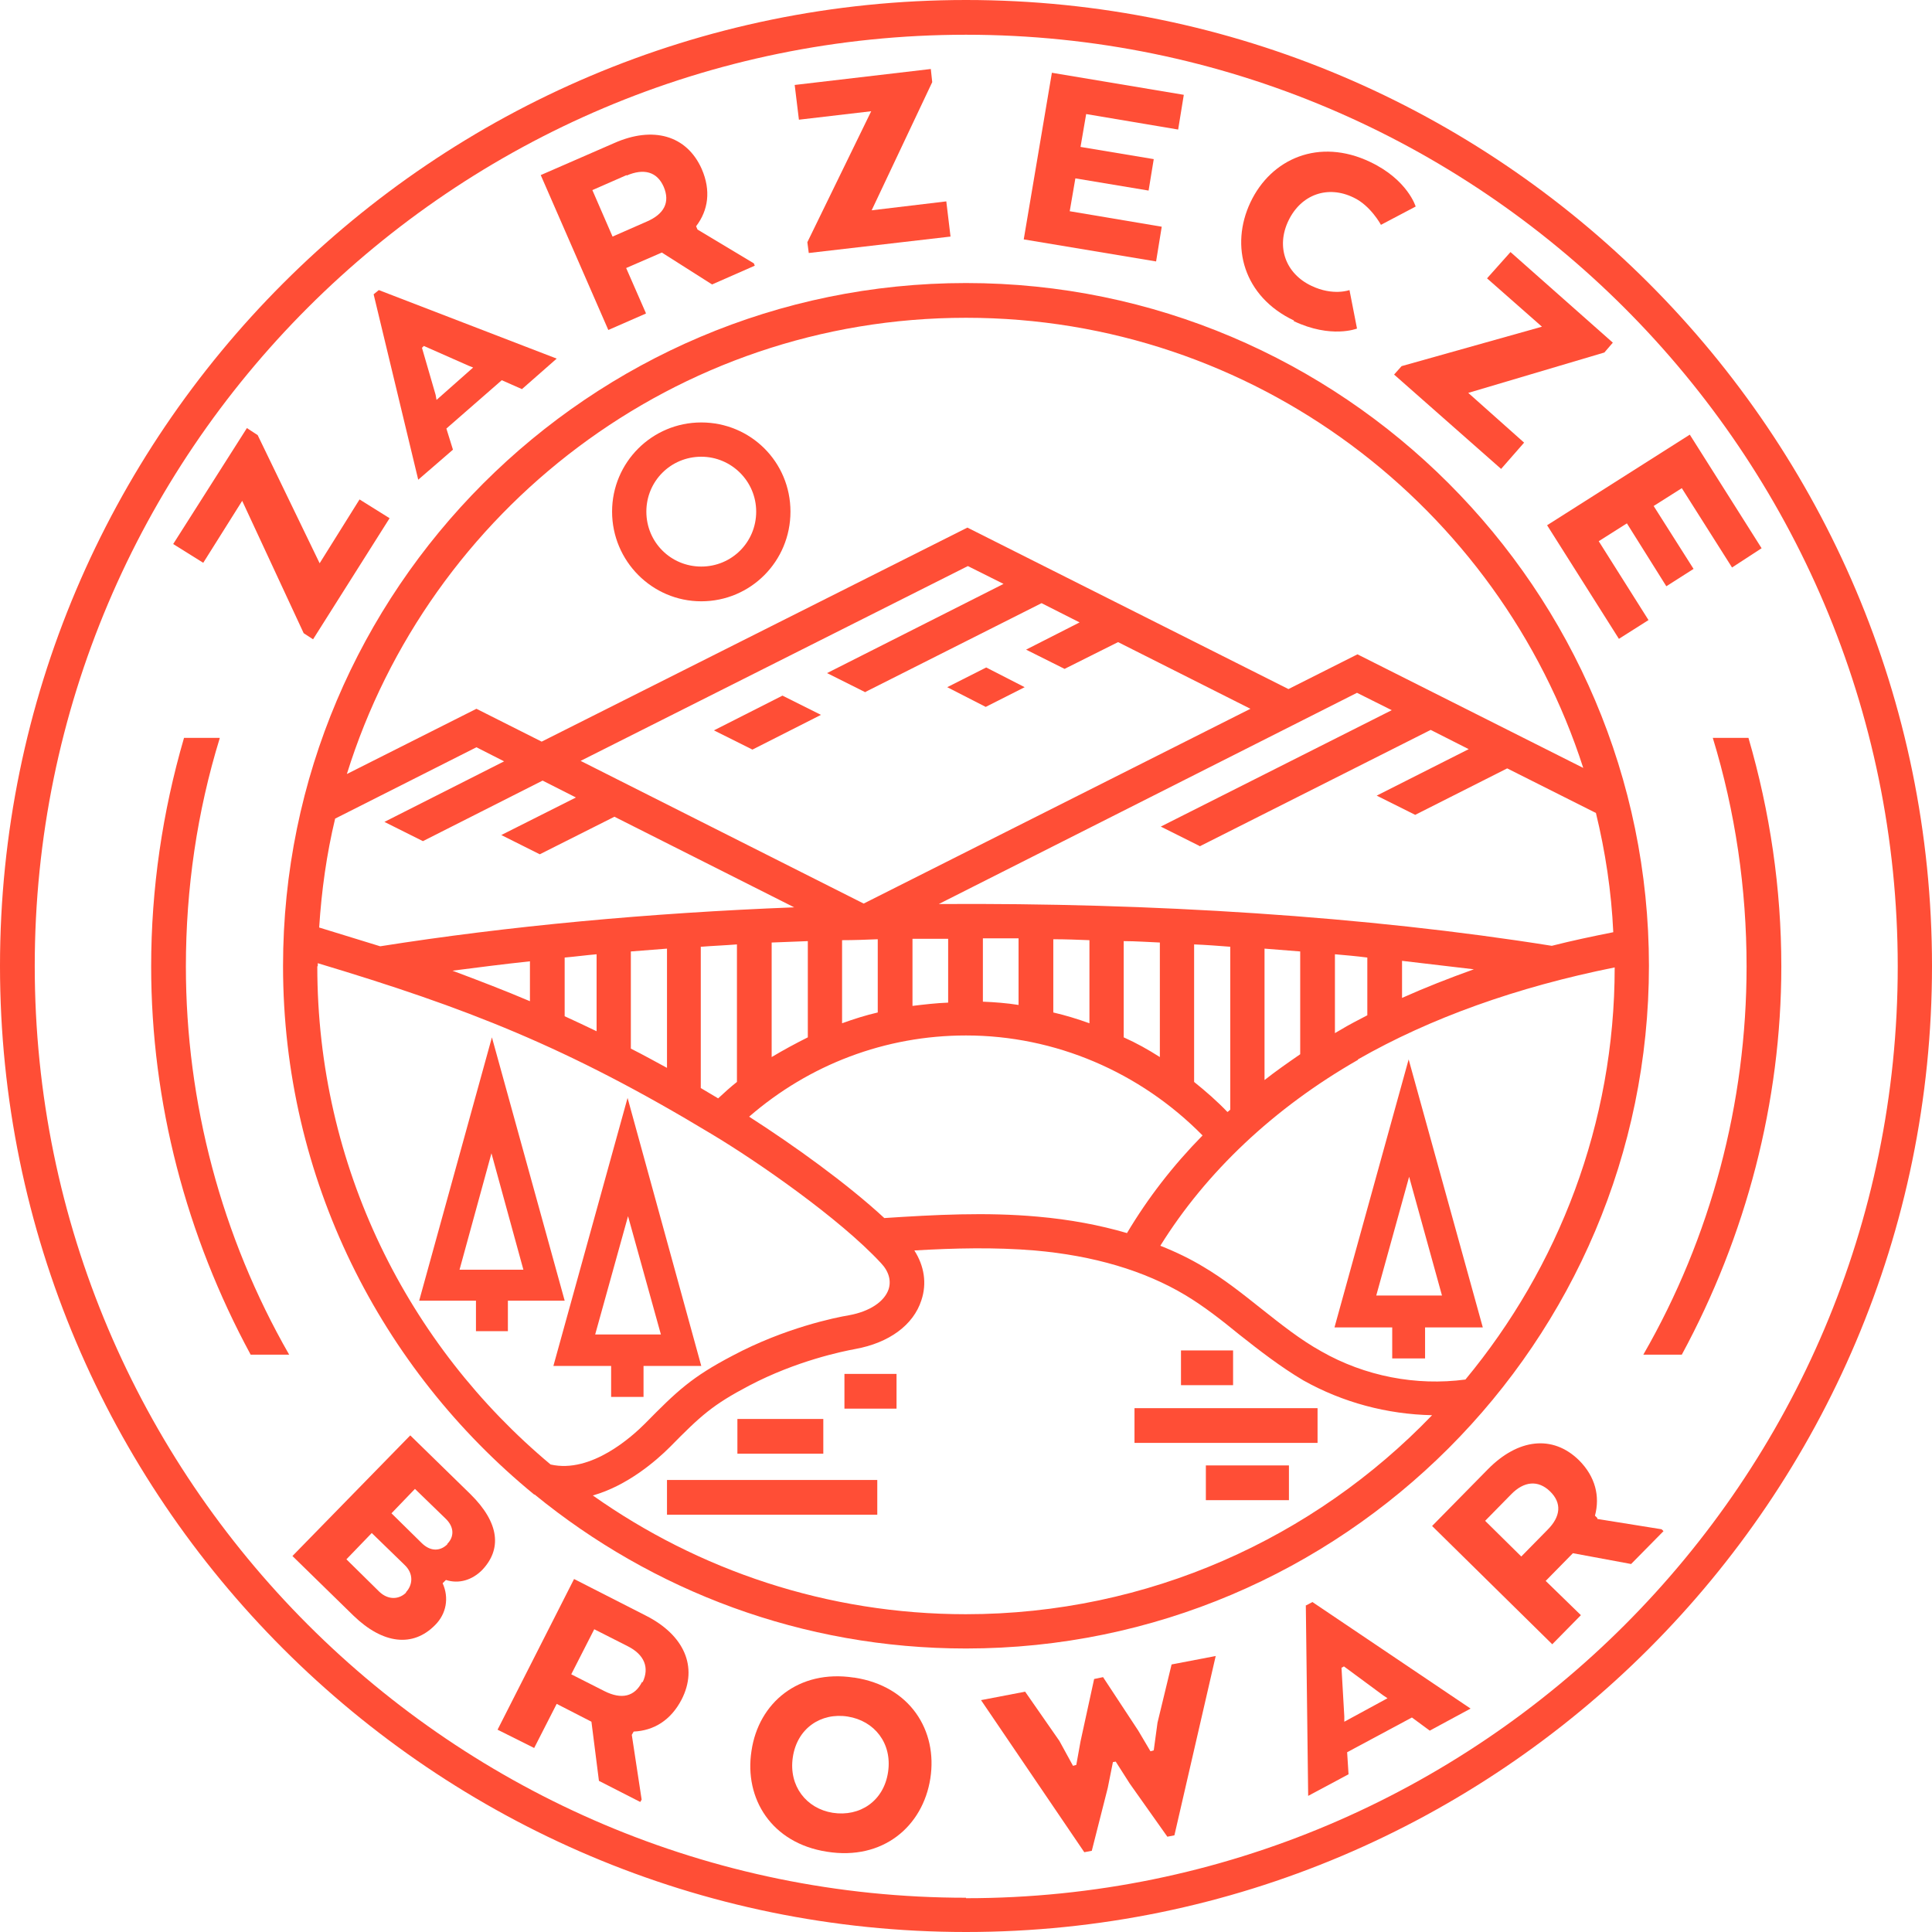 <?xml version="1.0" encoding="UTF-8"?>
<svg xmlns="http://www.w3.org/2000/svg" width="112" height="112" viewBox="0 0 112 112" fill="none">
  <path d="M56 0C25.116 0 0 25.116 0 56C0 86.884 25.116 112 56 112C86.884 112 112 86.884 112 56C112 25.116 86.884 0 56 0ZM56 110.014C26.231 110.014 2.014 85.796 2.014 56C2.014 26.204 26.231 2.014 56 2.014C85.769 2.014 110.014 26.231 110.014 56.027C110.014 85.823 85.796 110.041 56 110.041V110.014Z" fill="#FF4E36"></path>
  <path d="M23.783 83.211L16.953 90.204L20.49 93.66C22.204 95.32 23.946 95.51 25.225 94.204C25.878 93.551 26.041 92.626 25.66 91.782L25.851 91.592C26.613 91.837 27.374 91.592 27.946 91.02C29.089 89.823 28.98 88.299 27.266 86.612L23.783 83.211ZM23.538 92.327C23.157 92.707 22.531 92.789 21.987 92.272L20.082 90.395L21.551 88.871L23.456 90.721C24 91.238 23.919 91.891 23.538 92.299V92.327ZM25.932 89.524C25.551 89.905 24.98 89.986 24.436 89.442L22.694 87.728L24.055 86.313L25.823 88.027C26.368 88.544 26.313 89.116 25.932 89.497V89.524Z" fill="#FF4E36"></path>
  <path d="M37.388 93.632L33.279 91.537L28.844 100.272L30.966 101.333L32.272 98.775L34.286 99.809L34.721 103.238L37.116 104.462L37.197 104.326L36.626 100.571L36.735 100.381C37.905 100.326 38.885 99.728 39.51 98.53C40.49 96.626 39.647 94.775 37.442 93.66L37.388 93.632ZM37.225 97.496C36.789 98.367 36.027 98.53 35.048 98.04L33.116 97.061L34.449 94.449L36.381 95.428C37.361 95.918 37.66 96.68 37.252 97.523L37.225 97.496Z" fill="#FF4E36"></path>
  <path d="M49.497 97.252C46.286 96.762 43.973 98.721 43.565 101.497C43.13 104.272 44.735 106.857 47.946 107.347C51.184 107.864 53.497 105.878 53.932 103.102C54.367 100.327 52.762 97.742 49.524 97.252H49.497ZM51.483 102.721C51.238 104.408 49.85 105.334 48.272 105.089C46.748 104.844 45.715 103.538 45.959 101.878C46.204 100.191 47.592 99.266 49.143 99.51C50.694 99.755 51.728 101.061 51.483 102.721Z" fill="#FF4E36"></path>
  <path d="M67.102 99.864L66.884 101.469L66.694 101.524L65.986 100.327L63.945 97.225L63.428 97.333L62.639 100.952L62.394 102.313L62.204 102.367L61.415 100.925L59.428 98.068L56.871 98.558L62.857 107.374L63.292 107.293L64.218 103.646L64.517 102.15L64.68 102.122L65.496 103.401L67.673 106.476L68.082 106.395L70.476 96L67.918 96.49L67.102 99.864Z" fill="#FF4E36"></path>
  <path d="M75.7 93.062L75.836 104.109L78.176 102.857L78.095 101.579L81.85 99.565L82.884 100.327L85.251 99.048L76.081 92.871L75.727 93.062H75.7ZM77.904 96.599L80.19 98.286L80.435 98.449L77.931 99.81V99.51L77.768 96.681L77.877 96.626L77.904 96.599Z" fill="#FF4E36"></path>
  <path d="M92.598 88L92.462 87.864C92.761 86.749 92.489 85.606 91.537 84.653C90.013 83.157 88 83.402 86.258 85.171L83.02 88.463L89.986 95.32L91.646 93.633L89.605 91.647L91.183 90.041L94.557 90.667L96.435 88.762L96.326 88.653L92.598 88.055V88ZM89.714 88.681L88.19 90.232L86.095 88.164L87.591 86.64C88.353 85.851 89.17 85.796 89.85 86.449C90.557 87.13 90.476 87.919 89.714 88.681Z" fill="#FF4E36"></path>
  <path d="M95.591 56C95.591 34.177 77.823 16.408 56 16.408C34.176 16.408 16.408 34.177 16.408 56C16.408 68.354 22.095 79.374 30.965 86.639C30.965 86.639 30.965 86.639 30.993 86.639C37.823 92.218 46.503 95.565 56 95.565C77.823 95.565 95.591 77.796 95.591 55.973V56ZM51.265 70.612C49.088 68.599 46.013 66.395 43.428 64.735C46.911 61.714 51.319 60.027 56 60.027C61.17 60.027 66.095 62.15 69.714 65.823C68 67.565 66.53 69.469 65.333 71.483C63.755 71.02 62.013 70.694 60.163 70.531C57.17 70.258 54.176 70.422 51.265 70.612ZM19.428 47.456L27.619 43.32L29.224 44.136L22.285 47.646L24.517 48.762L31.455 45.252L33.387 46.231L29.061 48.408L31.292 49.524L35.619 47.347L46.04 52.599C37.632 52.925 29.442 53.687 22.04 54.857C20.898 54.503 19.727 54.15 18.503 53.769C18.639 51.619 18.938 49.497 19.428 47.456ZM50.122 40.136L60.38 34.966L62.585 36.082L59.483 37.66L61.714 38.776L64.816 37.224L72.489 41.089L50.068 52.381L33.659 44.109L56.108 32.816L58.176 33.85L47.945 39.02L50.176 40.136H50.122ZM69.551 49.061L82.938 42.313L85.142 43.429L79.809 46.123L82.04 47.238L87.374 44.544L92.517 47.129C93.061 49.361 93.415 51.673 93.523 54.041C92.299 54.286 91.129 54.531 89.959 54.83C79.238 53.116 66.775 52.327 54.421 52.408L78.666 40.163L80.68 41.17L67.292 47.918L69.523 49.034L69.551 49.061ZM46.83 54.558V60.136C46.122 60.49 45.414 60.871 44.734 61.279V54.639C45.442 54.612 46.122 54.585 46.83 54.558ZM48.816 54.503C49.496 54.503 50.204 54.476 50.884 54.449V58.694C50.176 58.857 49.496 59.075 48.816 59.32V54.503ZM52.898 54.422C53.605 54.422 54.285 54.422 54.965 54.422V58.123C54.258 58.15 53.578 58.231 52.898 58.313V54.449V54.422ZM56.979 54.395C57.659 54.395 58.367 54.395 59.047 54.395V58.258C58.367 58.15 57.659 58.095 56.979 58.068V54.367V54.395ZM61.061 54.449C61.768 54.449 62.449 54.476 63.156 54.503V59.32C62.476 59.075 61.768 58.857 61.061 58.694V54.449ZM65.142 54.558C65.85 54.558 66.53 54.612 67.238 54.639V61.279C66.557 60.844 65.877 60.463 65.142 60.136V54.558ZM69.224 54.748C69.931 54.776 70.612 54.83 71.319 54.884V64.327C71.319 64.327 71.21 64.435 71.156 64.463C70.557 63.837 69.904 63.265 69.224 62.721V54.748ZM73.306 54.993C74.013 55.048 74.693 55.102 75.374 55.157V61.116C74.666 61.605 73.959 62.095 73.306 62.612V54.966V54.993ZM77.387 55.32C78.013 55.374 78.639 55.429 79.265 55.51V58.857C78.748 59.129 78.204 59.401 77.714 59.701C77.605 59.755 77.496 59.837 77.387 59.891V55.347V55.32ZM81.278 55.701C82.693 55.864 84.081 56.027 85.442 56.191C84 56.708 82.612 57.252 81.278 57.85V55.701ZM30.721 55.728V58.041C29.251 57.415 27.755 56.844 26.231 56.272C27.7 56.082 29.197 55.891 30.721 55.728ZM32.734 55.51C33.36 55.456 33.959 55.374 34.585 55.32V59.782C33.959 59.483 33.333 59.184 32.734 58.912V55.51ZM36.571 55.157C37.279 55.102 37.959 55.048 38.666 54.993V61.905C37.959 61.524 37.279 61.143 36.571 60.789V55.157ZM40.653 54.884C41.333 54.83 42.04 54.803 42.721 54.748V62.721C42.34 63.02 41.986 63.347 41.632 63.673C41.306 63.483 40.952 63.265 40.625 63.075V54.884H40.653ZM78.721 61.415C82.911 59.02 87.918 57.224 93.605 56.082C93.605 65.143 90.34 73.469 84.952 79.973C82.095 80.354 79.129 79.782 76.598 78.34C75.374 77.66 74.285 76.789 73.115 75.864C72.054 75.02 70.966 74.15 69.768 73.442C69.006 72.98 68.163 72.572 67.265 72.218C69.904 67.973 73.823 64.245 78.721 61.442V61.415ZM56 18.422C72.707 18.422 86.911 29.388 91.782 44.517L78.693 37.932L74.693 39.946L56.081 30.585L31.401 42.993L27.619 41.089L20.108 44.871C24.87 29.578 39.156 18.422 56 18.422ZM18.421 56C18.421 56 18.421 55.891 18.421 55.837C27.02 58.422 32.87 60.68 41.251 65.742C43.891 67.32 48.68 70.639 51.074 73.225C51.537 73.714 51.673 74.258 51.51 74.748C51.265 75.456 50.421 76.027 49.224 76.245C48.408 76.381 45.496 76.98 42.476 78.585C40.081 79.837 39.238 80.653 37.387 82.531C36.68 83.238 34.285 85.442 31.918 84.898C23.646 77.986 18.394 67.619 18.394 56.027L18.421 56ZM56 93.578C47.945 93.578 40.489 91.02 34.367 86.694C36.38 86.123 38.04 84.68 38.83 83.891C40.625 82.068 41.306 81.442 43.428 80.327C46.176 78.884 48.843 78.34 49.578 78.204C51.537 77.85 52.952 76.816 53.414 75.374C53.741 74.395 53.578 73.388 53.006 72.49C55.319 72.354 57.659 72.299 59.972 72.49C63.401 72.789 66.34 73.66 68.707 75.075C69.796 75.728 70.802 76.517 71.836 77.361C73.006 78.286 74.231 79.238 75.564 80.027C77.85 81.306 80.408 81.986 83.02 82.041C76.19 89.143 66.585 93.578 55.972 93.578H56Z" fill="#FF4E36"></path>
  <path d="M14.04 29.034L17.605 36.708L18.149 37.061L22.585 30.041L20.843 28.953L18.53 32.653L14.938 25.225L14.313 24.816L10.04 31.538L11.782 32.626L14.04 29.034Z" fill="#FF4E36"></path>
  <path d="M26.258 26.068L25.877 24.844L29.088 22.041L30.258 22.558L32.272 20.789L21.959 16.816L21.66 17.061L24.245 27.81L26.258 26.068ZM24.571 20.055L27.156 21.197L27.428 21.306L25.306 23.184L25.252 22.884L24.462 20.163L24.544 20.082L24.571 20.055Z" fill="#FF4E36"></path>
  <path d="M37.442 18.15L36.299 15.538L38.367 14.64L41.279 16.49L43.755 15.402L43.7 15.266L40.435 13.306L40.353 13.116C41.061 12.191 41.224 11.048 40.68 9.796C39.809 7.837 37.85 7.293 35.592 8.3L31.347 10.15L35.265 19.13L37.442 18.177V18.15ZM36.326 10.177C37.333 9.742 38.095 9.959 38.476 10.83C38.857 11.728 38.503 12.408 37.496 12.844L35.51 13.715L34.34 11.021L36.326 10.15V10.177Z" fill="#FF4E36"></path>
  <path d="M50.504 6.449L46.803 14.041L46.885 14.667L55.103 13.714L54.858 11.674L50.531 12.191L54.042 4.762L53.96 4L46.069 4.925L46.314 6.939L50.504 6.449Z" fill="#FF4E36"></path>
  <path d="M67.347 13.143L62.013 12.245L62.34 10.34L66.585 11.048L66.884 9.225L62.639 8.517L62.966 6.612L68.299 7.51L68.626 5.497L60.979 4.218L59.347 13.878L67.02 15.156L67.347 13.143Z" fill="#FF4E36"></path>
  <path d="M74.993 18.612C77.17 19.646 78.667 19.047 78.667 19.047L78.231 16.816C78.231 16.816 77.279 17.17 76.027 16.571C74.531 15.864 73.959 14.313 74.694 12.789C75.429 11.265 76.98 10.721 78.476 11.456C79.456 11.918 80.055 13.034 80.055 13.034L82.068 11.973C82.068 11.973 81.606 10.422 79.429 9.388C76.463 7.973 73.687 9.197 72.49 11.728C71.293 14.258 72.082 17.197 75.021 18.585L74.993 18.612Z" fill="#FF4E36"></path>
  <path d="M93.85 37.034L95.565 35.946L92.68 31.374L94.313 30.34L96.599 33.986L98.177 32.98L95.864 29.333L97.496 28.299L100.408 32.898L102.122 31.782L97.959 25.197L89.687 30.449L93.85 37.034Z" fill="#FF4E36"></path>
  <path d="M81.252 21.225L80.817 21.714L87.021 27.184L88.354 25.66L85.116 22.776L93.007 20.435L93.497 19.864L87.565 14.612L86.205 16.136L89.388 18.939L81.252 21.225Z" fill="#FF4E36"></path>
  <path d="M40.654 34.858C43.511 34.858 45.824 32.545 45.824 29.66C45.824 26.776 43.511 24.49 40.654 24.49C37.796 24.49 35.483 26.803 35.483 29.66C35.483 32.517 37.796 34.858 40.654 34.858ZM40.654 26.477C42.395 26.477 43.837 27.892 43.837 29.66C43.837 31.429 42.422 32.844 40.654 32.844C38.885 32.844 37.47 31.429 37.47 29.66C37.47 27.892 38.885 26.477 40.654 26.477Z" fill="#FF4E36"></path>
  <path d="M41.388 42.34L43.619 43.455L47.592 41.442L45.361 40.326L41.388 42.34Z" fill="#FF4E36"></path>
  <path d="M59.402 39.837L57.171 38.694L54.912 39.837L57.143 40.98L59.402 39.837Z" fill="#FF4E36"></path>
  <path d="M76.38 81.633H65.768V83.646H76.38V81.633Z" fill="#FF4E36"></path>
  <path d="M50.857 85.796H38.666V87.809H50.857V85.796Z" fill="#FF4E36"></path>
  <path d="M47.728 82.259H42.748V84.272H47.728V82.259Z" fill="#FF4E36"></path>
  <path d="M74.721 84.952H69.905V86.966H74.721V84.952Z" fill="#FF4E36"></path>
  <path d="M51.973 79.647H48.953V81.66H51.973V79.647Z" fill="#FF4E36"></path>
  <path d="M71.483 78.286H68.463V80.3H71.483V78.286Z" fill="#FF4E36"></path>
  <path d="M12.736 42.775H12.708H10.668C9.416 47.075 8.763 51.51 8.763 56.027C8.763 63.918 10.803 71.646 14.531 78.531H16.763C12.844 71.701 10.776 63.918 10.776 56.027C10.776 51.51 11.429 47.047 12.736 42.803V42.775Z" fill="#FF4E36"></path>
  <path d="M101.36 42.775H99.292C100.598 47.047 101.251 51.51 101.251 56.027C101.251 63.946 99.183 71.728 95.265 78.531H97.496C101.224 71.646 103.265 63.891 103.265 56.027C103.265 51.51 102.612 47.075 101.36 42.775Z" fill="#FF4E36"></path>
  <path d="M28.517 60.136L24.3 75.401H27.592V77.17H29.443V75.401H32.735L28.517 60.136ZM26.64 73.605L28.49 66.857L30.341 73.605H26.613H26.64Z" fill="#FF4E36"></path>
  <path d="M35.428 79.184V80.98H37.306V79.184H40.653L36.381 63.647L32.081 79.184H35.428ZM38.286 77.361H34.503L36.408 70.504L38.313 77.361H38.286Z" fill="#FF4E36"></path>
  <path d="M80.736 78.748H82.613V76.953H85.96L81.661 61.415L77.361 76.953H80.708V78.748H80.736ZM79.783 75.102L81.688 68.218L83.593 75.102H79.81H79.783Z" fill="#FF4E36"></path>
</svg>
